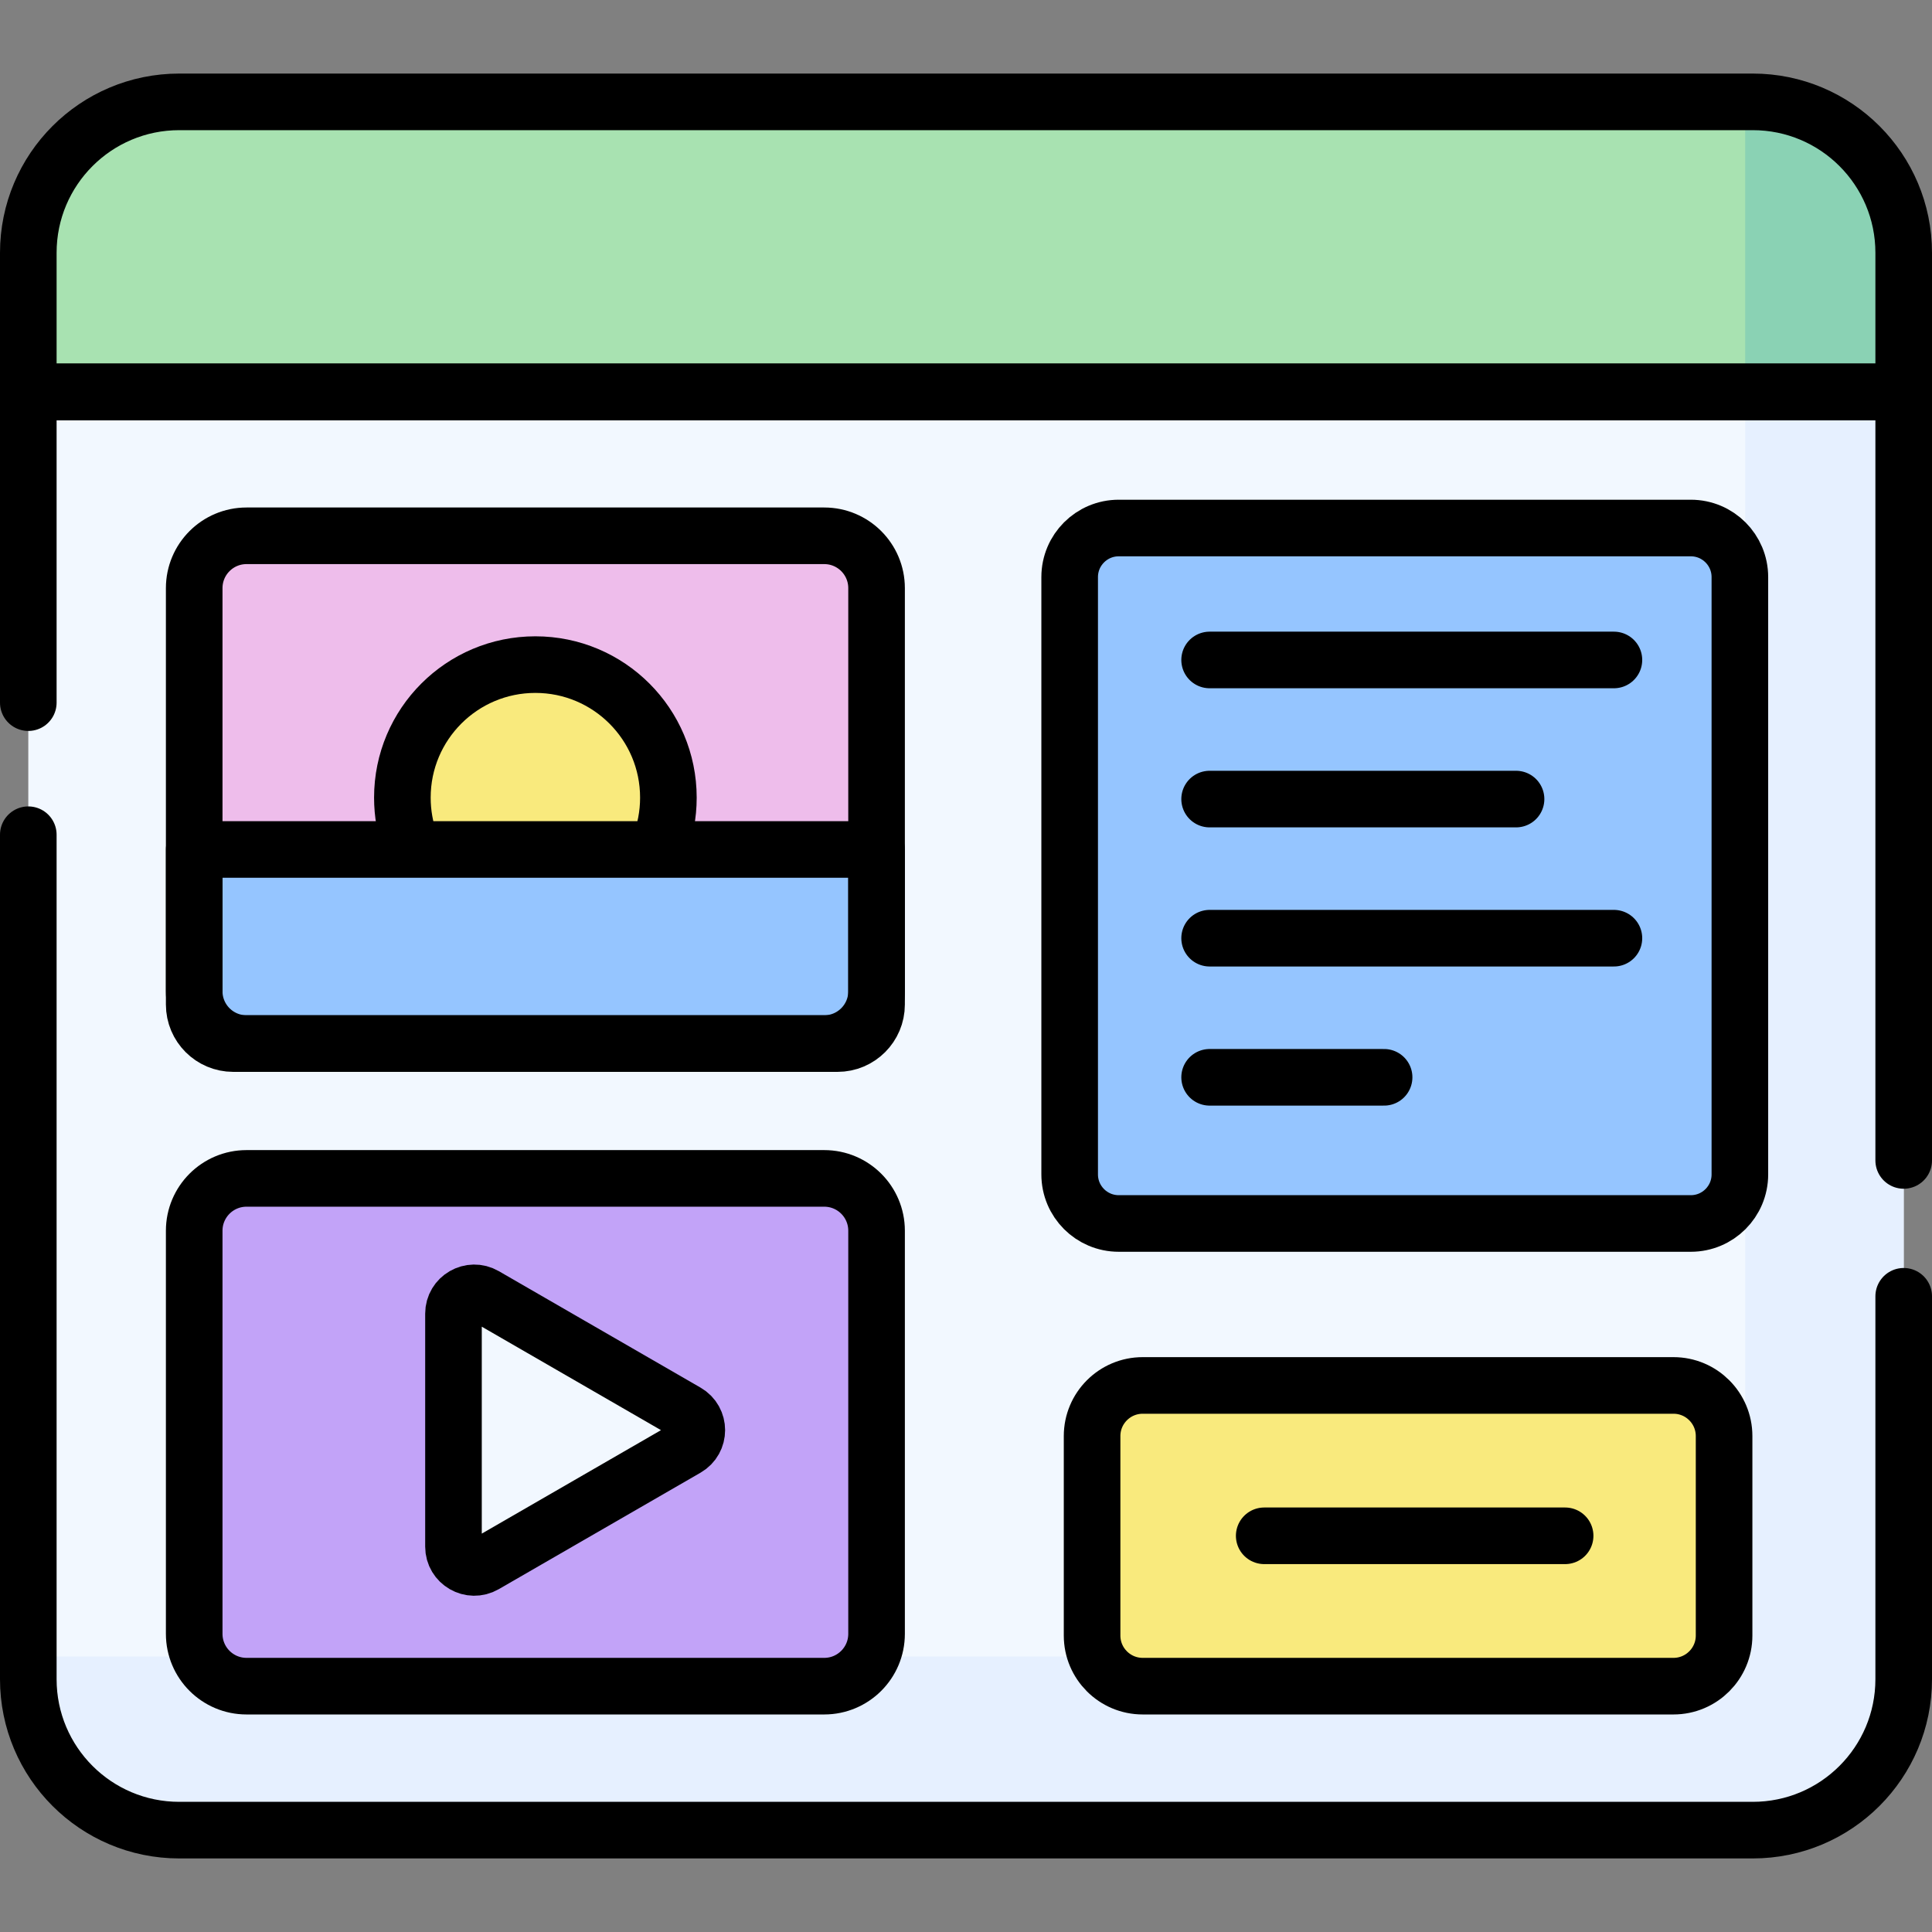 <svg enable-background="new 0 0 512 512" viewBox="0 0 512 512" xmlns="http://www.w3.org/2000/svg"><rect x="0" y="0" width="512" height="512" fill="#808080" stroke="none"/><path d="m504.5 103.855h-497v-36.859c0-22.091 17.909-40 40-40h417c22.091 0 40 17.909 40 40z" fill="#a8e2b1"/><path d="m504.5 103.855h-497v341.149c0 22.091 17.909 40 40 40h417c22.091 0 40-17.909 40-40z" fill="#f2f8ff"/><path d="m464.5 26.996h-2.001v76.859h42.001v-36.859c0-22.092-17.909-40-40-40z" fill="#8ad2b4"/><path d="m462.499 103.855v295.146c0 22.092-17.909 40-40 40h-414.999v6.003c0 22.091 17.909 40 40 40h417c22.092 0 40-17.909 40-40v-341.149z" fill="#e6f0ff"/><path d="m218.432 276.557h-153.099c-7.658 0-13.867-6.208-13.867-13.867v-106.83c0-7.658 6.208-13.867 13.867-13.867h153.099c7.658 0 13.867 6.208 13.867 13.867v106.83c-.001 7.658-6.209 13.867-13.867 13.867z" fill="#eebdeb"/><circle cx="141.882" cy="211.377" fill="#f9ea7d" r="35.249"/><path d="m51.466 225.115v41.094c0 5.715 4.633 10.347 10.348 10.347h160.136c5.715 0 10.348-4.633 10.348-10.347v-41.094z" fill="#95c5ff"/><path d="m218.432 446.851h-153.099c-7.658 0-13.867-6.208-13.867-13.866v-106.831c0-7.658 6.208-13.867 13.867-13.867h153.099c7.658 0 13.867 6.208 13.867 13.867v106.831c-.001 7.657-6.209 13.866-13.867 13.866z" fill="#c2a3f8"/><path d="m181.906 374.232-53.463-30.867c-3.674-2.121-8.266.53-8.266 4.772v61.734c0 4.242 4.592 6.893 8.266 4.772l53.463-30.867c3.674-2.12 3.674-7.423 0-9.544l-53.463-30.867c-3.674-2.121-8.266.53-8.266 4.772v61.734c0 4.242 4.592 6.893 8.266 4.772l53.463-30.867c3.674-2.12 3.674-7.423 0-9.544z" fill="#f2f8ff"/><path d="m448.085 324.234h-151.613c-7.18 0-13-5.82-13-13v-158.302c0-7.18 5.82-13 13-13h151.613c7.18 0 13 5.82 13 13v158.302c0 7.18-5.82 13-13 13z" fill="#95c5ff"/><path d="m443.485 446.851h-140.653c-7.41 0-13.417-6.007-13.417-13.417v-52.862c0-7.41 6.007-13.417 13.417-13.417h140.652c7.41 0 13.417 6.007 13.417 13.417v52.862c0 7.41-6.007 13.417-13.416 13.417z" fill="#f9ea7d"/><g style="fill:none;stroke:#000;stroke-width:15;stroke-linecap:round;stroke-linejoin:round;stroke-miterlimit:10"><path d="m504.5 103.855h-497v-36.859c0-22.091 17.909-40 40-40h417c22.091 0 40 17.909 40 40z"/><path d="m504.5 307.527v-203.672h-497v82.352"/><path d="m7.5 221.21v223.795c0 22.091 17.909 40 40 40h417c22.091 0 40-17.909 40-40v-101.476"/><path d="m108.733 223.39c-1.359-3.749-2.1-7.795-2.1-12.013 0-19.467 15.782-35.249 35.249-35.249s35.249 15.782 35.249 35.249c0 4.57-.87 8.936-2.452 12.943"/><path d="m218.432 276.557h-153.099c-7.658 0-13.867-6.208-13.867-13.867v-106.83c0-7.658 6.208-13.867 13.867-13.867h153.099c7.658 0 13.867 6.208 13.867 13.867v106.83c-.001 7.658-6.209 13.867-13.867 13.867z"/><path d="m51.466 225.115v41.094c0 5.715 4.633 10.347 10.348 10.347h160.136c5.715 0 10.348-4.633 10.348-10.347v-41.094z"/><path d="m218.432 446.851h-153.099c-7.658 0-13.867-6.208-13.867-13.866v-106.831c0-7.658 6.208-13.867 13.867-13.867h153.099c7.658 0 13.867 6.208 13.867 13.867v106.831c-.001 7.657-6.209 13.866-13.867 13.866z"/><path d="m181.906 374.232-53.463-30.867c-3.674-2.121-8.266.53-8.266 4.772v61.734c0 4.242 4.592 6.893 8.266 4.772l53.463-30.867c3.674-2.12 3.674-7.423 0-9.544l-53.463-30.867c-3.674-2.121-8.266.53-8.266 4.772v61.734c0 4.242 4.592 6.893 8.266 4.772l53.463-30.867c3.674-2.12 3.674-7.423 0-9.544z"/><path d="m448.085 324.234h-151.613c-7.18 0-13-5.82-13-13v-158.302c0-7.18 5.82-13 13-13h151.613c7.18 0 13 5.82 13 13v158.302c0 7.18-5.82 13-13 13z"/><path d="m320.561 174.896h107.144"/><path d="m320.561 211.764h81.208"/><path d="m320.561 248.631h107.144"/><path d="m320.561 285.498h46.241"/><path d="m443.485 446.851h-140.653c-7.41 0-13.417-6.007-13.417-13.417v-52.862c0-7.41 6.007-13.417 13.417-13.417h140.652c7.41 0 13.417 6.007 13.417 13.417v52.862c0 7.41-6.007 13.417-13.416 13.417z"/><path d="m335.028 407.003h79.746"/></g></svg>